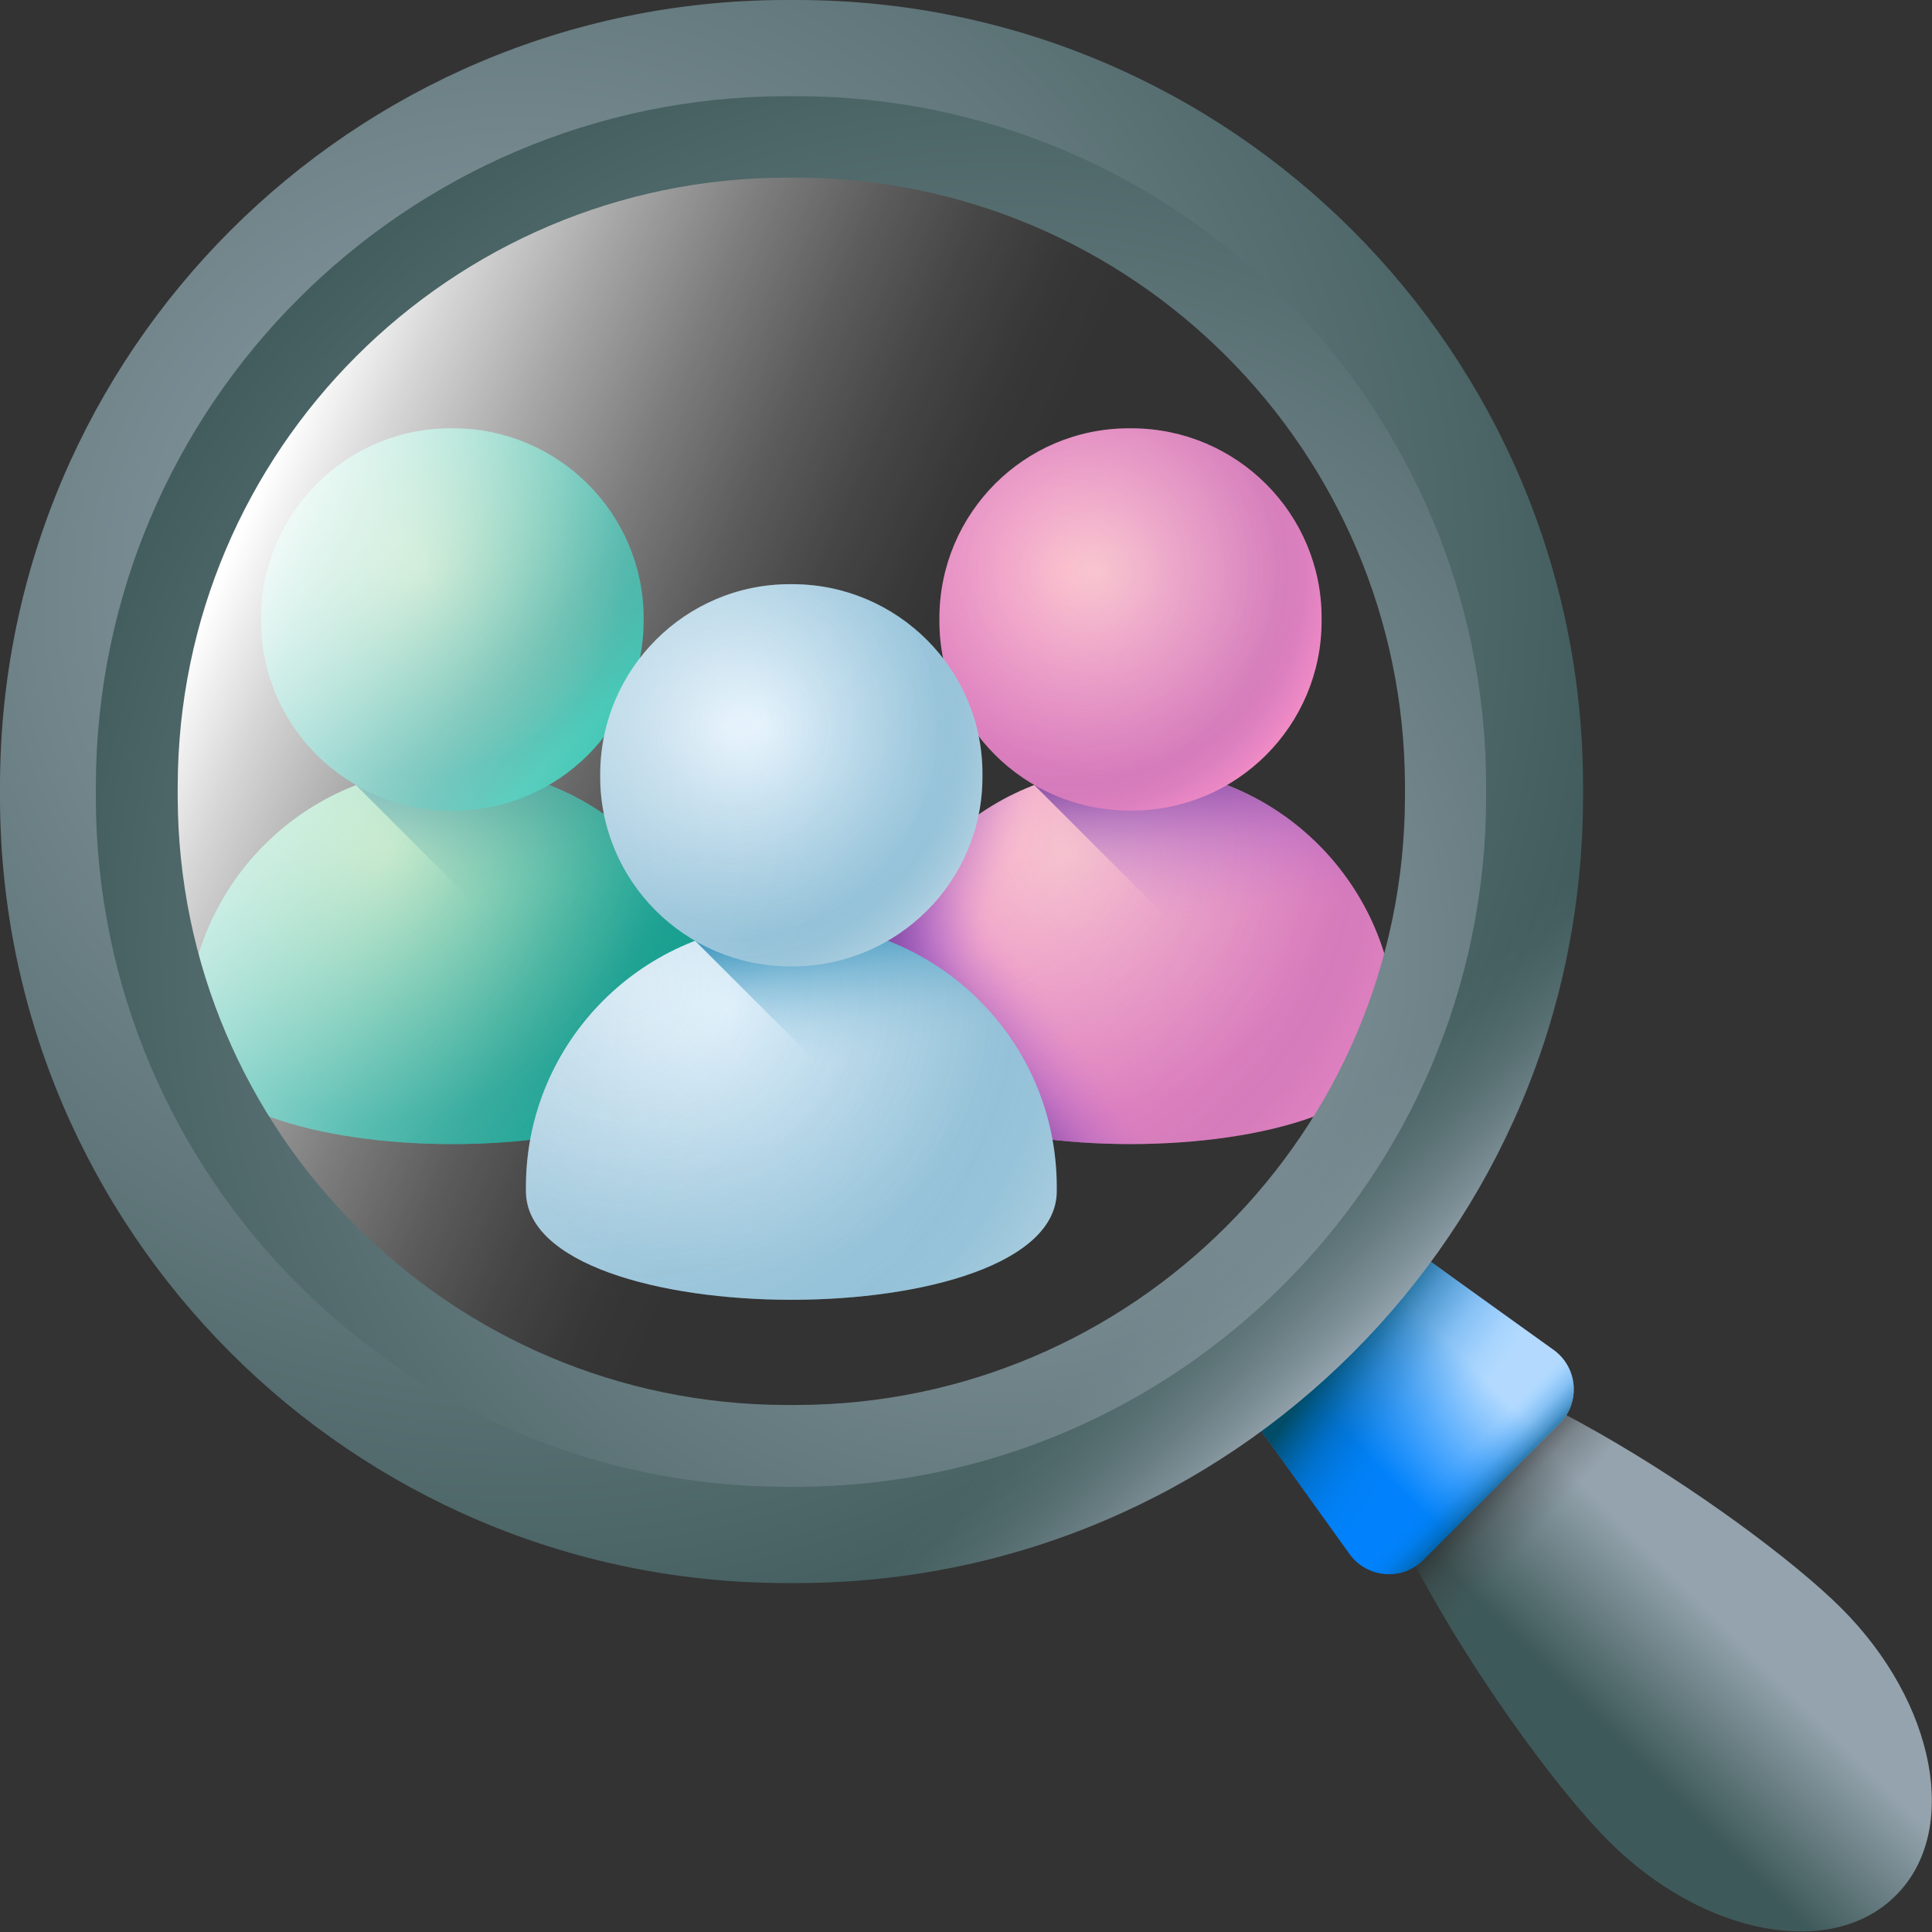 <svg width="37" height="37" viewBox="0 0 37 37" fill="none" xmlns="http://www.w3.org/2000/svg">
<rect x="0" y="0" width="37" height="37" fill="#333333" stroke="none"/>
<path d="M16.568 19.829C16.568 19.8 16.568 19.771 16.568 19.735C16.575 16.961 18.829 14.706 21.604 14.699H21.698C24.472 14.706 26.726 16.961 26.734 19.735V19.829C26.726 22.604 16.575 22.604 16.568 19.829Z" fill="url(#paint0_radial_724_9402)"/>
<path opacity="0.25" d="M16.568 19.829C16.568 19.8 16.568 19.771 16.568 19.735C16.575 16.961 18.829 14.706 21.604 14.699H21.698C24.472 14.706 26.726 16.961 26.734 19.735V19.829C26.726 22.604 16.575 22.604 16.568 19.829Z" fill="url(#paint1_radial_724_9402)"/>
<path d="M16.568 19.829C16.568 19.8 16.568 19.771 16.568 19.735C16.575 16.961 18.829 14.706 21.604 14.699H21.698C24.472 14.706 26.726 16.961 26.734 19.735V19.829C26.726 22.604 16.575 22.604 16.568 19.829Z" fill="url(#paint2_linear_724_9402)"/>
<path d="M16.568 19.829C16.568 19.8 16.568 19.771 16.568 19.735C16.575 16.961 18.829 14.706 21.604 14.699H21.698C24.472 14.706 26.726 16.961 26.734 19.735V19.829C26.726 22.604 16.575 22.604 16.568 19.829Z" fill="url(#paint3_linear_724_9402)"/>
<path d="M21.698 14.699C21.669 14.699 21.64 14.699 21.604 14.699C20.968 14.699 20.361 14.822 19.805 15.032L25.838 21.065C26.394 20.74 26.734 20.328 26.734 19.822C26.734 19.793 26.734 19.764 26.734 19.728C26.726 16.961 24.472 14.706 21.698 14.699Z" fill="url(#paint4_linear_724_9402)"/>
<path d="M21.683 15.522C21.662 15.522 21.64 15.522 21.618 15.522C19.617 15.515 17.991 13.889 17.991 11.895C17.991 11.874 17.991 11.852 17.991 11.83C17.998 9.829 19.617 8.203 21.618 8.203H21.683C23.685 8.21 25.31 9.836 25.31 11.83V11.895C25.31 13.897 23.685 15.522 21.683 15.522Z" fill="url(#paint5_radial_724_9402)"/>
<path opacity="0.25" d="M21.683 15.522C21.662 15.522 21.64 15.522 21.618 15.522C19.617 15.515 17.991 13.889 17.991 11.895C17.991 11.874 17.991 11.852 17.991 11.83C17.998 9.829 19.617 8.203 21.618 8.203H21.683C23.685 8.21 25.31 9.836 25.31 11.83V11.895C25.31 13.897 23.685 15.522 21.683 15.522Z" fill="url(#paint6_radial_724_9402)"/>
<path d="M3.584 19.829C3.584 19.8 3.584 19.771 3.584 19.735C3.591 16.961 5.845 14.706 8.62 14.699H8.714C11.488 14.706 13.743 16.961 13.75 19.735V19.829C13.743 22.604 3.591 22.604 3.584 19.829Z" fill="url(#paint7_radial_724_9402)"/>
<path opacity="0.55" d="M3.584 19.829C3.584 19.8 3.584 19.771 3.584 19.735C3.591 16.961 5.845 14.706 8.62 14.699H8.714C11.488 14.706 13.743 16.961 13.75 19.735V19.829C13.743 22.604 3.591 22.604 3.584 19.829Z" fill="url(#paint8_linear_724_9402)"/>
<path d="M8.707 14.699C8.678 14.699 8.649 14.699 8.613 14.699C7.977 14.699 7.37 14.822 6.814 15.032L12.847 21.065C13.403 20.74 13.743 20.328 13.743 19.822C13.743 19.793 13.743 19.764 13.743 19.728C13.743 16.961 11.488 14.706 8.707 14.699Z" fill="url(#paint9_linear_724_9402)"/>
<path d="M8.692 15.522C8.67 15.522 8.649 15.522 8.627 15.522C6.626 15.515 5 13.889 5 11.895C5 11.874 5 11.852 5 11.83C5.007 9.829 6.626 8.203 8.627 8.203H8.692C10.694 8.21 12.319 9.836 12.326 11.83V11.895C12.319 13.897 10.701 15.522 8.692 15.522Z" fill="url(#paint10_radial_724_9402)"/>
<path opacity="0.55" d="M8.692 15.522C8.67 15.522 8.649 15.522 8.627 15.522C6.626 15.515 5 13.889 5 11.895C5 11.874 5 11.852 5 11.83C5.007 9.829 6.626 8.203 8.627 8.203H8.692C10.694 8.21 12.319 9.836 12.326 11.83V11.895C12.319 13.897 10.701 15.522 8.692 15.522Z" fill="url(#paint11_linear_724_9402)"/>
<path d="M10.072 22.812C10.072 22.783 10.072 22.754 10.072 22.718C10.079 19.943 12.334 17.689 15.108 17.682H15.202C17.977 17.689 20.231 19.943 20.238 22.718V22.812C20.238 25.586 10.079 25.586 10.072 22.812Z" fill="url(#paint12_radial_724_9402)"/>
<path opacity="0.25" d="M10.072 22.812C10.072 22.783 10.072 22.754 10.072 22.718C10.079 19.943 12.334 17.689 15.108 17.682H15.202C17.977 17.689 20.231 19.943 20.238 22.718V22.812C20.238 25.586 10.079 25.586 10.072 22.812Z" fill="url(#paint13_radial_724_9402)"/>
<path d="M15.202 17.682C15.173 17.682 15.144 17.682 15.108 17.682C14.472 17.682 13.865 17.805 13.309 18.014L19.342 24.047C19.898 23.722 20.238 23.31 20.238 22.804C20.238 22.776 20.238 22.747 20.238 22.71C20.238 19.943 17.984 17.689 15.202 17.682Z" fill="url(#paint14_linear_724_9402)"/>
<path d="M15.188 18.507C15.166 18.507 15.144 18.507 15.123 18.507C13.121 18.5 11.495 16.874 11.495 14.88C11.495 14.858 11.495 14.836 11.495 14.815C11.503 12.813 13.128 11.188 15.123 11.188H15.188C17.189 11.195 18.815 12.82 18.815 14.815V14.88C18.815 16.881 17.189 18.5 15.188 18.507Z" fill="url(#paint15_radial_724_9402)"/>
<path opacity="0.25" d="M15.188 18.507C15.166 18.507 15.144 18.507 15.123 18.507C13.121 18.5 11.495 16.874 11.495 14.88C11.495 14.858 11.495 14.836 11.495 14.815C11.503 12.813 13.128 11.188 15.123 11.188H15.188C17.189 11.195 18.815 12.82 18.815 14.815V14.88C18.815 16.881 17.189 18.5 15.188 18.507Z" fill="url(#paint16_radial_724_9402)"/>
<path d="M15.274 1.842H15.036C7.76 1.863 1.857 7.767 1.835 15.043V15.281C1.85 22.557 7.76 28.46 15.029 28.474H15.267C22.543 28.46 28.446 22.55 28.461 15.281V15.043C28.453 7.767 22.55 1.856 15.274 1.842Z" fill="url(#paint17_linear_724_9402)"/>
<path d="M35.267 30.802C37.073 32.608 37.543 35.072 36.307 36.3C35.079 37.535 32.615 37.066 30.809 35.26C29.003 33.453 25.094 27.543 26.322 26.315C27.55 25.086 33.461 28.995 35.267 30.802Z" fill="url(#paint18_linear_724_9402)"/>
<path d="M33.193 29.103C30.715 27.319 27.232 25.404 26.322 26.314C25.412 27.225 27.319 30.707 29.111 33.186L33.193 29.103Z" fill="url(#paint19_linear_724_9402)"/>
<path d="M23.865 26.119L26.119 23.865C26.329 23.655 26.654 23.634 26.893 23.8L29.754 25.852C30.216 26.184 30.274 26.856 29.869 27.261L27.254 29.876C26.849 30.281 26.177 30.223 25.845 29.761L23.793 26.899C23.634 26.661 23.663 26.329 23.865 26.119Z" fill="url(#paint20_linear_724_9402)"/>
<path d="M23.865 26.119L26.119 23.865C26.329 23.655 26.654 23.634 26.893 23.8L29.754 25.852C30.216 26.184 30.274 26.856 29.869 27.261L27.254 29.876C26.849 30.281 26.177 30.223 25.845 29.761L23.793 26.899C23.634 26.661 23.663 26.329 23.865 26.119Z" fill="url(#paint21_linear_724_9402)"/>
<path d="M23.865 26.119L26.119 23.865C26.329 23.655 26.654 23.634 26.893 23.8L29.754 25.852C30.216 26.184 30.274 26.856 29.869 27.261L27.254 29.876C26.849 30.281 26.177 30.223 25.845 29.761L23.793 26.899C23.634 26.661 23.663 26.329 23.865 26.119Z" fill="url(#paint22_linear_724_9402)"/>
<path d="M15.296 0H15.021C6.741 0.022 0.022 6.741 0 15.021V15.296C0.022 23.576 6.741 30.296 15.021 30.317H15.296C23.576 30.296 30.296 23.576 30.317 15.296V15.021C30.296 6.741 23.576 0.022 15.296 0ZM27.391 15.267C27.377 21.951 21.951 27.377 15.267 27.391H15.05C8.367 27.377 2.941 21.951 2.926 15.267V15.05C2.941 8.367 8.367 2.941 15.05 2.926H15.267C21.951 2.941 27.377 8.367 27.391 15.05V15.267Z" fill="url(#paint23_radial_724_9402)"/>
<path d="M15.274 1.842H15.036C7.76 1.863 1.857 7.767 1.835 15.043V15.281C1.85 22.557 7.76 28.46 15.029 28.474H15.267C22.543 28.46 28.446 22.55 28.461 15.281V15.043C28.453 7.767 22.55 1.856 15.274 1.842ZM26.907 15.259C26.893 21.683 21.683 26.892 15.26 26.907H15.05C8.627 26.892 3.418 21.683 3.403 15.259V15.05C3.418 8.626 8.627 3.417 15.05 3.402H15.26C21.683 3.417 26.893 8.626 26.907 15.05V15.259Z" fill="url(#paint24_radial_724_9402)"/>
<path d="M23.728 7.075C25.693 9.163 26.907 11.966 26.914 15.059V15.268C26.9 21.692 21.691 26.901 15.267 26.916H15.058C11.972 26.908 9.162 25.695 7.074 23.729L4.66 26.142C7.355 28.722 11.011 30.311 15.029 30.319H15.303C23.584 30.297 30.303 23.577 30.325 15.297V15.023C30.317 11.005 28.728 7.349 26.148 4.654L23.728 7.075Z" fill="url(#paint25_linear_724_9402)"/>
<defs>
<radialGradient id="paint0_radial_724_9402" cx="0" cy="0" r="1" gradientUnits="userSpaceOnUse" gradientTransform="translate(20.424 16.323) scale(5.129)">
<stop stop-color="#FBC9CF"/>
<stop offset="1" stop-color="#F28CC4"/>
</radialGradient>
<radialGradient id="paint1_radial_724_9402" cx="0" cy="0" r="1" gradientUnits="userSpaceOnUse" gradientTransform="translate(18.387 15.813) scale(9.845)">
<stop stop-color="#AF66DA" stop-opacity="0"/>
<stop offset="0.77" stop-color="#814AA0"/>
<stop offset="0.81" stop-color="#824AA1" stop-opacity="0.98"/>
<stop offset="0.84" stop-color="#854CA5" stop-opacity="0.9"/>
<stop offset="0.88" stop-color="#8A50AC" stop-opacity="0.79"/>
<stop offset="0.91" stop-color="#9254B6" stop-opacity="0.62"/>
<stop offset="0.95" stop-color="#9C5AC2" stop-opacity="0.4"/>
<stop offset="0.98" stop-color="#A862D1" stop-opacity="0.14"/>
<stop offset="1" stop-color="#AF66DA" stop-opacity="0"/>
</radialGradient>
<linearGradient id="paint2_linear_724_9402" x1="20.506" y1="19.696" x2="18.961" y2="20.864" gradientUnits="userSpaceOnUse">
<stop stop-color="#AF66DA" stop-opacity="0"/>
<stop offset="0.12" stop-color="#AD64D7" stop-opacity="0.04"/>
<stop offset="0.29" stop-color="#A761D0" stop-opacity="0.16"/>
<stop offset="0.5" stop-color="#9E5CC5" stop-opacity="0.35"/>
<stop offset="0.72" stop-color="#9254B6" stop-opacity="0.61"/>
<stop offset="0.97" stop-color="#834BA2" stop-opacity="0.95"/>
<stop offset="1" stop-color="#814AA0"/>
</linearGradient>
<linearGradient id="paint3_linear_724_9402" x1="19.036" y1="17.565" x2="17.264" y2="16.924" gradientUnits="userSpaceOnUse">
<stop stop-color="#AF66DA" stop-opacity="0"/>
<stop offset="0.12" stop-color="#AD64D7" stop-opacity="0.04"/>
<stop offset="0.29" stop-color="#A761D0" stop-opacity="0.16"/>
<stop offset="0.5" stop-color="#9E5CC5" stop-opacity="0.35"/>
<stop offset="0.72" stop-color="#9254B6" stop-opacity="0.61"/>
<stop offset="0.97" stop-color="#834BA2" stop-opacity="0.95"/>
<stop offset="1" stop-color="#814AA0"/>
</linearGradient>
<linearGradient id="paint4_linear_724_9402" x1="23.308" y1="17.613" x2="22.981" y2="14.572" gradientUnits="userSpaceOnUse">
<stop stop-color="#AF66DA" stop-opacity="0"/>
<stop offset="0.12" stop-color="#AD64D7" stop-opacity="0.04"/>
<stop offset="0.29" stop-color="#A761D0" stop-opacity="0.16"/>
<stop offset="0.5" stop-color="#9E5CC5" stop-opacity="0.35"/>
<stop offset="0.72" stop-color="#9254B6" stop-opacity="0.61"/>
<stop offset="0.97" stop-color="#834BA2" stop-opacity="0.95"/>
<stop offset="1" stop-color="#814AA0"/>
</linearGradient>
<radialGradient id="paint5_radial_724_9402" cx="0" cy="0" r="1" gradientUnits="userSpaceOnUse" gradientTransform="translate(21.055 10.928) scale(3.913)">
<stop stop-color="#FBC9CF"/>
<stop offset="1" stop-color="#F28CC4"/>
</radialGradient>
<radialGradient id="paint6_radial_724_9402" cx="0" cy="0" r="1" gradientUnits="userSpaceOnUse" gradientTransform="translate(20.387 10.942) scale(5.302 5.302)">
<stop stop-color="#AF66DA" stop-opacity="0"/>
<stop offset="0.77" stop-color="#814AA0"/>
<stop offset="0.81" stop-color="#824AA1" stop-opacity="0.98"/>
<stop offset="0.84" stop-color="#854CA5" stop-opacity="0.9"/>
<stop offset="0.88" stop-color="#8A50AC" stop-opacity="0.79"/>
<stop offset="0.91" stop-color="#9254B6" stop-opacity="0.62"/>
<stop offset="0.95" stop-color="#9C5AC2" stop-opacity="0.4"/>
<stop offset="0.98" stop-color="#A862D1" stop-opacity="0.14"/>
<stop offset="1" stop-color="#AF66DA" stop-opacity="0"/>
</radialGradient>
<radialGradient id="paint7_radial_724_9402" cx="0" cy="0" r="1" gradientUnits="userSpaceOnUse" gradientTransform="translate(7.435 16.323) scale(5.129)">
<stop stop-color="#C9F6B0"/>
<stop offset="1" stop-color="#0AB69F"/>
</radialGradient>
<linearGradient id="paint8_linear_724_9402" x1="3.406" y1="13.72" x2="12.03" y2="22.344" gradientUnits="userSpaceOnUse">
<stop stop-color="#037E73" stop-opacity="0"/>
<stop offset="0.77" stop-color="#037E73"/>
<stop offset="0.81" stop-color="#037E73" stop-opacity="0.97"/>
<stop offset="0.85" stop-color="#037E73" stop-opacity="0.88"/>
<stop offset="0.89" stop-color="#037E73" stop-opacity="0.73"/>
<stop offset="0.93" stop-color="#037E73" stop-opacity="0.51"/>
<stop offset="0.97" stop-color="#037E73" stop-opacity="0.24"/>
<stop offset="1" stop-color="#037E73" stop-opacity="0"/>
</linearGradient>
<linearGradient id="paint9_linear_724_9402" x1="10.289" y1="17.225" x2="9.861" y2="14.738" gradientUnits="userSpaceOnUse">
<stop stop-color="#037E73" stop-opacity="0"/>
<stop offset="0.15" stop-color="#037E73" stop-opacity="0.04"/>
<stop offset="0.34" stop-color="#037E73" stop-opacity="0.16"/>
<stop offset="0.55" stop-color="#037E73" stop-opacity="0.36"/>
<stop offset="0.77" stop-color="#037E73" stop-opacity="0.64"/>
<stop offset="1" stop-color="#037E73"/>
</linearGradient>
<radialGradient id="paint10_radial_724_9402" cx="0" cy="0" r="1" gradientUnits="userSpaceOnUse" gradientTransform="translate(8.065 10.928) scale(3.913)">
<stop stop-color="#C9F6B0"/>
<stop offset="1" stop-color="#0AB69F"/>
</radialGradient>
<linearGradient id="paint11_linear_724_9402" x1="5.167" y1="8.369" x2="10.954" y2="14.156" gradientUnits="userSpaceOnUse">
<stop stop-color="#037E73" stop-opacity="0"/>
<stop offset="0.77" stop-color="#037E73"/>
<stop offset="0.81" stop-color="#037E73" stop-opacity="0.97"/>
<stop offset="0.85" stop-color="#037E73" stop-opacity="0.88"/>
<stop offset="0.89" stop-color="#037E73" stop-opacity="0.73"/>
<stop offset="0.93" stop-color="#037E73" stop-opacity="0.51"/>
<stop offset="0.97" stop-color="#037E73" stop-opacity="0.24"/>
<stop offset="1" stop-color="#037E73" stop-opacity="0"/>
</linearGradient>
<radialGradient id="paint12_radial_724_9402" cx="0" cy="0" r="1" gradientUnits="userSpaceOnUse" gradientTransform="translate(13.929 19.303) scale(5.129)">
<stop stop-color="#EAF6FF"/>
<stop offset="1" stop-color="#B4D2E2"/>
</radialGradient>
<radialGradient id="paint13_radial_724_9402" cx="0" cy="0" r="1" gradientUnits="userSpaceOnUse" gradientTransform="translate(11.893 18.793) scale(9.845 9.845)">
<stop stop-color="#3692BC" stop-opacity="0"/>
<stop offset="0.77" stop-color="#3692BC"/>
<stop offset="0.8" stop-color="#3692BC" stop-opacity="0.98"/>
<stop offset="0.84" stop-color="#3692BC" stop-opacity="0.92"/>
<stop offset="0.87" stop-color="#3692BC" stop-opacity="0.82"/>
<stop offset="0.9" stop-color="#3692BC" stop-opacity="0.67"/>
<stop offset="0.94" stop-color="#3692BC" stop-opacity="0.49"/>
<stop offset="0.97" stop-color="#3692BC" stop-opacity="0.27"/>
<stop offset="1" stop-color="#3692BC" stop-opacity="0"/>
</radialGradient>
<linearGradient id="paint14_linear_724_9402" x1="16.784" y1="20.167" x2="16.256" y2="17.503" gradientUnits="userSpaceOnUse">
<stop stop-color="#3692BC" stop-opacity="0"/>
<stop offset="0.12" stop-color="#3692BC" stop-opacity="0.03"/>
<stop offset="0.27" stop-color="#3692BC" stop-opacity="0.1"/>
<stop offset="0.43" stop-color="#3692BC" stop-opacity="0.23"/>
<stop offset="0.6" stop-color="#3692BC" stop-opacity="0.41"/>
<stop offset="0.77" stop-color="#3692BC" stop-opacity="0.64"/>
<stop offset="0.95" stop-color="#3692BC" stop-opacity="0.92"/>
<stop offset="1" stop-color="#3692BC"/>
</linearGradient>
<radialGradient id="paint15_radial_724_9402" cx="0" cy="0" r="1" gradientUnits="userSpaceOnUse" gradientTransform="translate(14.56 13.91) scale(3.913)">
<stop stop-color="#EAF6FF"/>
<stop offset="1" stop-color="#B4D2E2"/>
</radialGradient>
<radialGradient id="paint16_radial_724_9402" cx="0" cy="0" r="1" gradientUnits="userSpaceOnUse" gradientTransform="translate(13.892 13.925) scale(5.302 5.302)">
<stop stop-color="#3692BC" stop-opacity="0"/>
<stop offset="0.77" stop-color="#3692BC"/>
<stop offset="0.8" stop-color="#3692BC" stop-opacity="0.98"/>
<stop offset="0.84" stop-color="#3692BC" stop-opacity="0.92"/>
<stop offset="0.87" stop-color="#3692BC" stop-opacity="0.82"/>
<stop offset="0.9" stop-color="#3692BC" stop-opacity="0.67"/>
<stop offset="0.94" stop-color="#3692BC" stop-opacity="0.49"/>
<stop offset="0.97" stop-color="#3692BC" stop-opacity="0.27"/>
<stop offset="1" stop-color="#3692BC" stop-opacity="0"/>
</radialGradient>
<linearGradient id="paint17_linear_724_9402" x1="16.79" y1="15.889" x2="4.505" y2="10.404" gradientUnits="userSpaceOnUse">
<stop stop-color="white" stop-opacity="0"/>
<stop offset="0.09" stop-color="white" stop-opacity="0.02"/>
<stop offset="0.22" stop-color="white" stop-opacity="0.09"/>
<stop offset="0.36" stop-color="white" stop-opacity="0.2"/>
<stop offset="0.52" stop-color="white" stop-opacity="0.36"/>
<stop offset="0.69" stop-color="white" stop-opacity="0.56"/>
<stop offset="0.87" stop-color="white" stop-opacity="0.8"/>
<stop offset="1" stop-color="white"/>
</linearGradient>
<linearGradient id="paint18_linear_724_9402" x1="32.26" y1="30.362" x2="30.131" y2="32.491" gradientUnits="userSpaceOnUse">
<stop stop-color="#94A3AD"/>
<stop offset="1" stop-color="#3E5959"/>
</linearGradient>
<linearGradient id="paint19_linear_724_9402" x1="29.3" y1="29.482" x2="27.941" y2="28.262" gradientUnits="userSpaceOnUse">
<stop stop-color="#433F43" stop-opacity="0"/>
<stop offset="0.41" stop-color="#373537" stop-opacity="0.27"/>
<stop offset="1" stop-color="#1A1A1A"/>
</linearGradient>
<linearGradient id="paint20_linear_724_9402" x1="27.818" y1="25.779" x2="25.942" y2="27.655" gradientUnits="userSpaceOnUse">
<stop stop-color="#B3DAFE"/>
<stop offset="1" stop-color="#0182FC"/>
</linearGradient>
<linearGradient id="paint21_linear_724_9402" x1="27.679" y1="27.726" x2="25.379" y2="26.122" gradientUnits="userSpaceOnUse">
<stop stop-color="#0182FC" stop-opacity="0"/>
<stop offset="0.16" stop-color="#017EF2" stop-opacity="0.07"/>
<stop offset="0.4" stop-color="#0174D6" stop-opacity="0.25"/>
<stop offset="0.68" stop-color="#0163A8" stop-opacity="0.56"/>
<stop offset="0.99" stop-color="#014D69" stop-opacity="0.98"/>
<stop offset="1" stop-color="#024C67"/>
</linearGradient>
<linearGradient id="paint22_linear_724_9402" x1="27.953" y1="27.96" x2="28.708" y2="28.715" gradientUnits="userSpaceOnUse">
<stop stop-color="#0182FC" stop-opacity="0"/>
<stop offset="0.16" stop-color="#017EF2" stop-opacity="0.07"/>
<stop offset="0.4" stop-color="#0174D6" stop-opacity="0.25"/>
<stop offset="0.68" stop-color="#0163A8" stop-opacity="0.56"/>
<stop offset="0.99" stop-color="#014D69" stop-opacity="0.98"/>
<stop offset="1" stop-color="#024C67"/>
</linearGradient>
<radialGradient id="paint23_radial_724_9402" cx="0" cy="0" r="1" gradientUnits="userSpaceOnUse" gradientTransform="translate(9.922 11.354) scale(21.937)">
<stop stop-color="#94A3AD"/>
<stop offset="1" stop-color="#3E5959"/>
</radialGradient>
<radialGradient id="paint24_radial_724_9402" cx="0" cy="0" r="1" gradientUnits="userSpaceOnUse" gradientTransform="translate(19.178 18.187) scale(19.271 19.271)">
<stop stop-color="#94A3AD"/>
<stop offset="1" stop-color="#3E5959"/>
</radialGradient>
<linearGradient id="paint25_linear_724_9402" x1="23.417" y1="23.411" x2="25.929" y2="25.923" gradientUnits="userSpaceOnUse">
<stop stop-color="#94A3AD" stop-opacity="0"/>
<stop offset="0.13" stop-color="#94A3AD" stop-opacity="0.03"/>
<stop offset="0.28" stop-color="#94A3AD" stop-opacity="0.12"/>
<stop offset="0.45" stop-color="#94A3AD" stop-opacity="0.26"/>
<stop offset="0.63" stop-color="#94A3AD" stop-opacity="0.46"/>
<stop offset="0.82" stop-color="#94A3AD" stop-opacity="0.71"/>
<stop offset="1" stop-color="#94A3AD"/>
</linearGradient>
</defs>
</svg>
